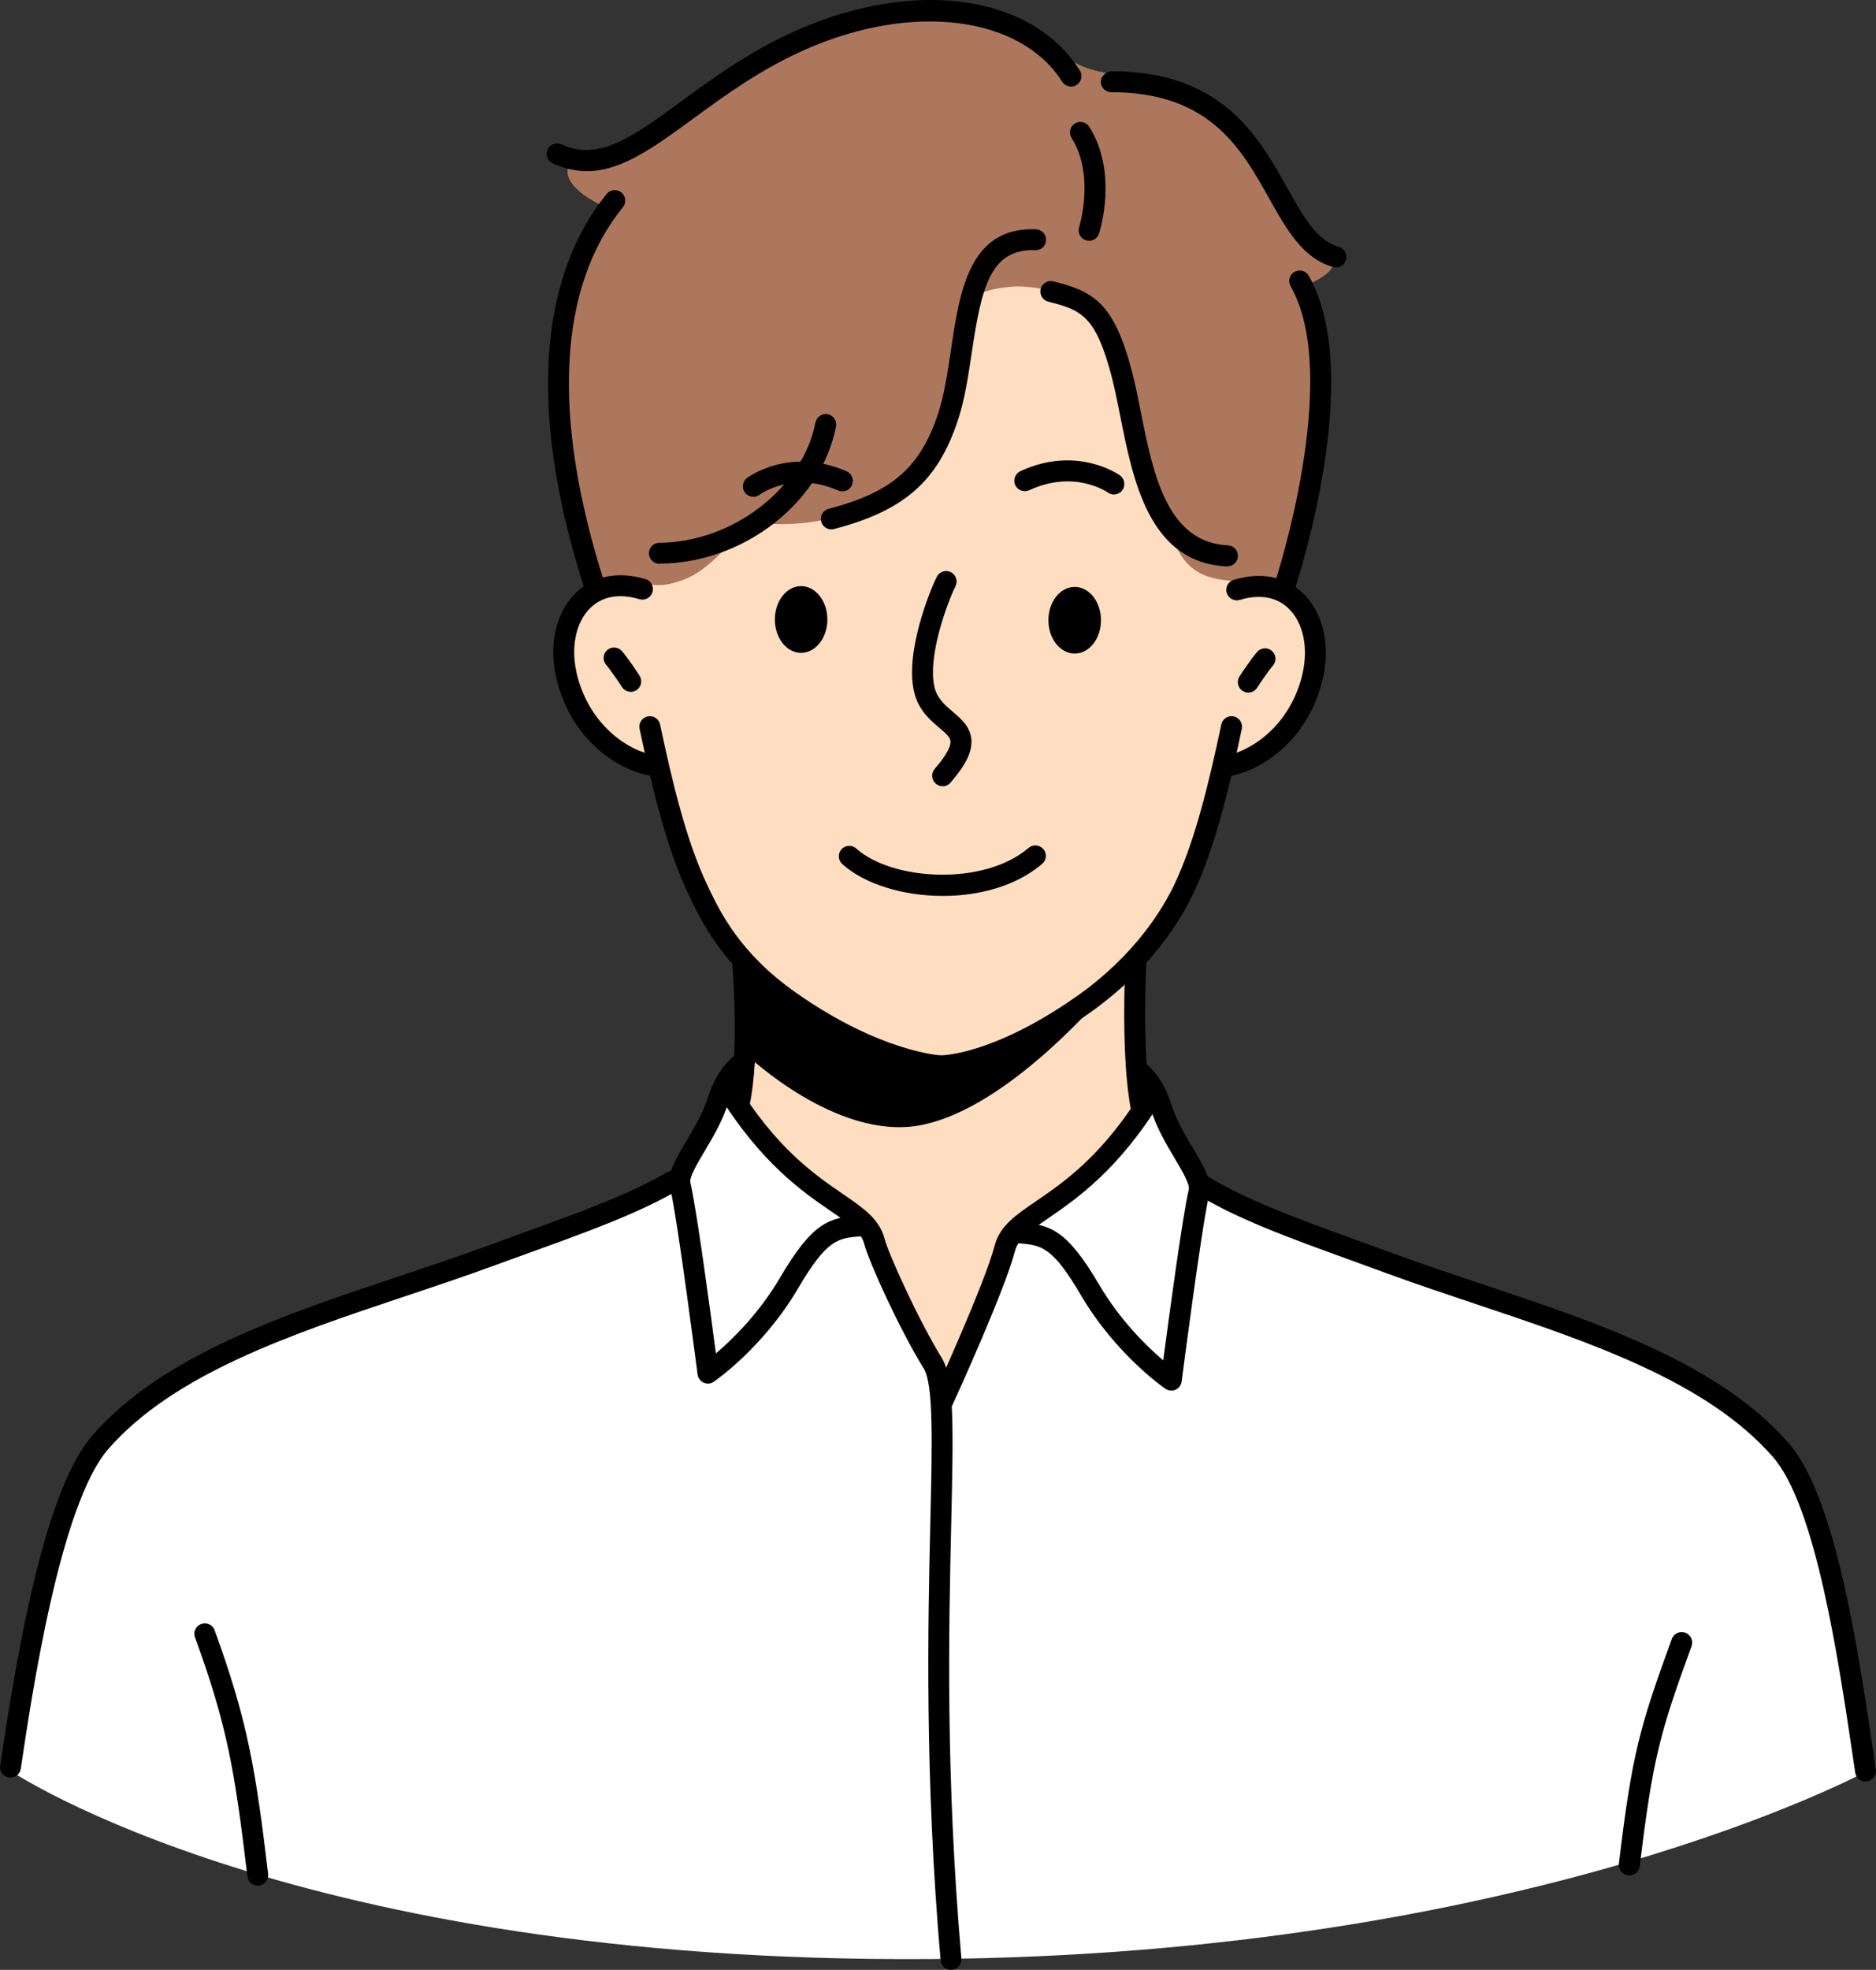 <?xml version="1.0" encoding="UTF-8"?><svg id="PC" xmlns="http://www.w3.org/2000/svg" viewBox="0 0 232.62 244.14"><rect x="0" y="0" width="232.62" height="244.14" fill="#333333" stroke="none"/><defs><style>.cls-1{fill:#ffddc0;}.cls-1,.cls-2,.cls-3,.cls-4{fill-rule:evenodd;}.cls-2{fill:#fff;}.cls-3{fill:#ad775e;}</style></defs><path class="cls-3" d="m70.67,20.29s4.79-.43,8.93-3.23c6.35-4.29,14.32-10.79,24.03-14.06,7.74-2.61,17.1-3.16,23.9,1.09,1.63,1.02,4.84,3.63,7.68,4.48,4.35,1.3,8.82.89,13.23,3.4,5.46,3.1,8.65,9.7,11.77,14.4,1.72,2.59,4.34,3.11,5.14,5.67.59,1.91-3.59,3.38-3.59,3.38,0,0,2.36,8.35,1.65,17.69-.7,9.34-4.46,19.67-4.46,19.67l-85.21.5s-5.12-15.28-4.71-26.94c.4-11.66,6.08-20.62,6.08-20.62-6.5-3.1-4.43-5.41-4.43-5.41Z"/><path class="cls-2" d="m14.55,176.17c14.23-11.16,36.35-17.67,52.13-22.93,8.35-2.79,17.17-7.41,17.17-7.41l6.32-12.23,52.73,2.14,6.23,11.22s11.25,5.26,26.37,10.26c14.47,4.78,32.62,9.09,42.03,18.66,11.63,11.81,14.04,43.59,14.04,43.59,0,0-41.86,22.81-116.31,23.33-78.68.55-113.97-23.33-113.97-23.33,0,0,.98-10.77,3.79-22.18,2.12-8.57,5.39-17.9,9.47-21.1Z"/><path class="cls-1" d="m163.24,80.24c-.14,11.99-11.08,14.71-11.08,14.71,0,0-2.06,7.61-5.01,13.65-2.94,6.04-6.77,10.51-6.77,10.51l1.15,19.16s-2.35,3.43-6.44,7.21c-4.1,3.78-9.95,7.89-9.95,7.89l-7.53,19.35s-4.38-7.54-6.7-12.44c-2.32-4.9-3-8.04-3-8.04,0,0-6.37-4.77-10.4-8.42-4.03-3.65-6-6.44-6-6.44l1.18-17.96s-2.74-2.37-5.52-8.52c-2.78-6.15-5.6-16.08-5.6-16.08,0,0-14.44-3.8-11.36-17.66.13-.6,2.43-3.48,5.1-4.46,4.68-1.71,4.72,1.11,9.84-1.01,2.87-1.19,5.78-4.85,5.78-4.85l4.54-1.93s8.78.92,16.63-4.72c7.12-5.13,6.78-20,9.03-23.39.62-.94,4.13-1.36,5.42-1.3,3.99.2,8.05,1.42,10.24,5.29,3.96,7.01,5.29,20.8,9.51,27.81,2.83,4.71,7.86,2.62,11.38,4.31,3.87,1.87,5.58,5.91,5.56,7.31Z"/><path d="m91.65,138.11c-.09,0-.18,0-.28-.03-.7-.15-1.15-.84-.99-1.55,1.33-6.09.43-17.02.42-17.13-.06-.71.47-1.34,1.19-1.4.69-.06,1.34.47,1.4,1.19.04.46.94,11.43-.47,17.9-.13.61-.67,1.02-1.27,1.02Z"/><path d="m1.3,220.32c-.06,0-.13,0-.19-.01-.71-.11-1.2-.77-1.09-1.48,2.31-15.61,5.71-34.36,11.46-40.95,8.64-9.89,23.58-14.89,38.03-19.71,3.69-1.23,7.5-2.51,11.07-3.82,1.51-.56,3-1.1,4.47-1.63,6.75-2.44,13.13-4.75,17.77-7.49.62-.36,1.42-.16,1.78.46.36.62.16,1.41-.46,1.78-4.85,2.86-11.34,5.21-18.21,7.69-1.47.53-2.96,1.07-4.46,1.62-3.61,1.33-7.44,2.61-11.15,3.85-14.12,4.72-28.72,9.6-36.89,18.96-5.99,6.85-9.52,30.66-10.85,39.62-.1.64-.65,1.11-1.28,1.11Z"/><path d="m141.56,138.85c-.6,0-1.14-.42-1.27-1.04-1.35-6.54-.77-18.12-.74-18.61.04-.72.63-1.26,1.36-1.23.72.04,1.27.65,1.23,1.36,0,.12-.59,11.74.69,17.95.14.7-.31,1.39-1.01,1.53-.09.02-.18.03-.26.03Z"/><path d="m231.32,220.79c-.63,0-1.19-.46-1.28-1.11l-.22-1.49c-1.86-12.56-4.66-31.53-9.99-37.63-8.18-9.36-22.78-14.24-36.9-18.96-3.7-1.24-7.53-2.52-11.15-3.85-1.5-.55-2.98-1.09-4.44-1.62-7.41-2.68-14.42-5.22-19.38-8.41-.6-.39-.78-1.19-.39-1.79.39-.61,1.2-.78,1.79-.39,4.72,3.04,11.59,5.52,18.86,8.16,1.47.53,2.96,1.07,4.46,1.62,3.57,1.32,7.38,2.59,11.07,3.82,14.45,4.83,29.39,9.82,38.03,19.71,5.83,6.67,8.59,25.33,10.6,38.96l.22,1.49c.11.71-.38,1.37-1.09,1.48-.06,0-.13.01-.19.01Z"/><path d="m116.53,133.39s-.04,0-.06,0c-.33-.01-8.14-.43-19.24-8.21-7.64-5.36-10.34-11.11-11.96-14.55-2.66-5.66-4.44-13.1-5.96-20.3-.15-.7.3-1.39,1-1.54.71-.15,1.39.3,1.54,1,1.49,7.05,3.22,14.31,5.77,19.73,1.61,3.41,4.03,8.57,11.1,13.53,10.41,7.31,17.79,7.74,17.86,7.74.72.04,1.27.64,1.24,1.36-.03.7-.6,1.24-1.29,1.24Z"/><path d="m116.78,133.39h-.04c-.72-.01-1.29-.6-1.28-1.32.01-.71.59-1.28,1.3-1.28h.01c.09,0,6.42-.07,16.74-7.31,7.26-5.1,10.73-10.93,12.16-13.96,2.55-5.42,4.28-12.69,5.77-19.73.15-.7.84-1.15,1.54-1,.7.15,1.15.84,1,1.54-1.52,7.2-3.3,14.64-5.96,20.3-1.53,3.26-5.26,9.54-13.01,14.98-10.83,7.6-17.6,7.78-18.23,7.78Z"/><path d="m80.94,96.15c-.06,0-.11,0-.17-.01-3.59-.47-9.67-3.97-11.68-11.65-1.13-4.32-.24-8.54,2.33-11.02,2.17-2.1,5.23-2.7,8.61-1.7.69.2,1.08.93.87,1.62-.2.69-.93,1.08-1.62.87-2.48-.74-4.57-.37-6.06,1.07-1.89,1.83-2.51,5.09-1.62,8.5,1.68,6.4,6.72,9.37,9.51,9.73.71.09,1.21.75,1.12,1.46-.09.65-.64,1.13-1.29,1.13Z"/><path d="m78.22,85.75c-.42,0-.84-.21-1.09-.59-.36-.56-1.42-2.14-1.96-2.75-.48-.54-.42-1.36.11-1.83.54-.48,1.36-.42,1.83.11.76.86,2.05,2.83,2.19,3.05.39.6.22,1.41-.38,1.8-.22.14-.47.21-.71.21Z"/><path d="m152.07,96.24c-.64,0-1.2-.48-1.29-1.13-.09-.71.41-1.36,1.12-1.46,2.79-.37,7.83-3.33,9.51-9.73.89-3.41.27-6.67-1.62-8.5-1.49-1.44-3.58-1.81-6.06-1.07-.69.21-1.41-.19-1.62-.87-.2-.69.19-1.41.87-1.62,3.38-1.01,6.44-.41,8.61,1.69,2.57,2.48,3.46,6.71,2.33,11.02-2.01,7.69-8.09,11.18-11.68,11.65-.06,0-.12.01-.17.01Z"/><path d="m154.79,85.84c-.24,0-.49-.07-.71-.21-.6-.39-.77-1.2-.38-1.8.14-.22,1.43-2.18,2.19-3.04.48-.53,1.29-.59,1.83-.11.54.47.59,1.3.11,1.83-.54.61-1.6,2.19-1.96,2.74-.25.38-.66.59-1.09.59Z"/><path d="m116.88,97.44c-.3,0-.6-.1-.85-.32-.54-.47-.6-1.29-.13-1.83,1.69-1.94,2-2.93,1.96-3.42-.04-.5-.55-.96-1.39-1.67-1.15-.98-2.58-2.19-3.11-4.4-1.18-4.88,1.91-12.53,2.8-14.31.32-.64,1.1-.9,1.74-.58.64.32.9,1.1.58,1.74-1.01,2.03-3.51,8.76-2.6,12.54.34,1.39,1.28,2.19,2.27,3.03,1.02.87,2.18,1.85,2.3,3.46.11,1.49-.69,3.13-2.59,5.32-.26.3-.62.45-.98.45Z"/><path d="m116.92,111.04c-4.91,0-9.7-1.45-12.48-3.95-.53-.48-.58-1.3-.1-1.83.48-.53,1.3-.58,1.83-.1,4.43,3.99,15.81,4.69,21.37-.07.54-.47,1.37-.4,1.83.14.47.54.4,1.36-.14,1.83-3.22,2.76-7.82,3.98-12.32,3.98Z"/><path d="m93.41,61.57c-.4,0-.79-.18-1.04-.52-.43-.57-.31-1.38.26-1.81.21-.16,5.31-3.89,12.34-.83.66.29.96,1.05.67,1.71-.29.66-1.05.96-1.71.67-5.6-2.44-9.58.4-9.75.53-.23.17-.5.25-.77.25Z"/><path d="m138.13,61.29c-.26,0-.52-.08-.75-.24-.18-.13-4.23-2.86-9.76-.29-.65.3-1.42.02-1.73-.63-.3-.65-.02-1.42.63-1.73,6.95-3.23,12.14.37,12.35.52.58.42.72,1.23.31,1.81-.25.36-.65.55-1.06.55Z"/><path class="cls-4" d="m92.05,120.02s13.14,11.56,24.98,11.85c8.98.22,21.65-10.72,21.65-10.72,0,0-13.03,16.32-24.79,18.35-10.21,1.76-21.15-8.63-21.15-8.63l-.69-10.85Z"/><path d="m165.66,33.15c-.12,0-.23-.02-.35-.05-3.76-1.06-5.79-4.68-7.94-8.51-3.45-6.17-7.37-13.16-19.55-13.16h-.02c-.72,0-1.3-.58-1.3-1.3s.67-1.25,1.32-1.3c13.7,0,18.2,8.03,21.81,14.49,1.96,3.5,3.65,6.51,6.37,7.28.69.19,1.09.91.9,1.6-.16.57-.68.95-1.25.95Z"/><path d="m159.39,73.72c-.13,0-.27-.02-.41-.07-.68-.23-1.05-.96-.83-1.64.08-.25,8.27-25.36,1.88-36.54-.36-.62-.14-1.42.48-1.77.62-.36,1.42-.14,1.77.48,6.97,12.19-1.31,37.57-1.67,38.65-.18.55-.69.89-1.23.89Z"/><path d="m72.74,21.21c-1.36,0-2.75-.3-4.2-.96-.65-.3-.94-1.07-.64-1.72.3-.65,1.08-.93,1.72-.64,4.65,2.15,8.92-.98,14.83-5.31,4.05-2.96,8.63-6.32,14.52-8.9,14.64-6.39,29-4.32,34.93,5.06.38.61.2,1.41-.4,1.79-.6.39-1.41.2-1.79-.4-5.14-8.13-18.47-9.84-31.69-4.06-5.63,2.46-10.09,5.73-14.03,8.61-4.85,3.55-8.92,6.54-13.25,6.54Z"/><path d="m73.67,73.75c-.55,0-1.06-.35-1.24-.9-8.59-26.92-3.22-41.4,2.79-48.81.45-.56,1.27-.64,1.83-.19.56.45.64,1.27.19,1.83-8.05,9.91-8.86,25.95-2.34,46.38.22.68-.16,1.41-.84,1.63-.13.04-.26.06-.39.06Z"/><path d="m152.2,70.2s-.04,0-.06,0c-9.62-.44-11.63-10.55-13.24-18.68-.34-1.7-.66-3.3-1.02-4.71-1.99-7.66-3.75-8.38-7.89-9.42-.7-.17-1.12-.88-.95-1.57.17-.7.88-1.12,1.57-.95,5.09,1.27,7.55,2.72,9.78,11.28.39,1.48.71,3.12,1.06,4.86,1.51,7.61,3.22,16.23,10.81,16.58.72.03,1.27.64,1.24,1.36-.03.7-.61,1.24-1.3,1.24Z"/><path d="m103.08,65.61c-.58,0-1.1-.39-1.26-.97-.18-.69.24-1.4.93-1.58,7.79-2.02,11.34-5.09,13.55-11.73.78-2.35,1.21-5.21,1.62-7.97,1.06-7.14,2.22-15.28,10.54-14.94.72.03,1.28.63,1.25,1.34-.03.72-.6,1.28-1.34,1.25-5.6-.21-6.68,4.68-7.88,12.73-.43,2.87-.87,5.84-1.73,8.4-2.51,7.54-6.68,11.17-15.37,13.43-.11.03-.22.04-.33.04Z"/><path d="m81.76,69.87c-.71,0-1.29-.58-1.3-1.29,0-.72.57-1.3,1.29-1.31,9.08-.05,17.77-6.74,19.37-14.91.14-.7.82-1.16,1.52-1.03.7.14,1.16.82,1.03,1.52-1.85,9.48-11.47,16.95-21.9,17.01h0Z"/><path d="m135.05,29.84c-.13,0-.26-.02-.4-.06-.68-.22-1.06-.95-.84-1.63.02-.06,1.99-6.41-.94-11.05-.38-.61-.2-1.41.41-1.79.61-.38,1.41-.2,1.79.41,3.59,5.68,1.31,12.93,1.21,13.23-.18.55-.69.9-1.24.9Z"/><path class="cls-4" d="m96.08,76.78c0-2.28,1.46-4.14,3.25-4.14s3.26,1.85,3.26,4.14-1.46,4.13-3.26,4.13-3.25-1.85-3.25-4.13Z"/><path class="cls-4" d="m130,76.87c0-2.28,1.46-4.13,3.26-4.13s3.26,1.85,3.26,4.13-1.46,4.13-3.26,4.13-3.26-1.85-3.26-4.13Z"/><path d="m117.92,244.14c-.67,0-1.23-.51-1.29-1.19-1.99-22.92-1.56-41.79-1.27-54.28.23-9.93.39-17.1-.8-19.02-3.03-4.92-6.82-13.25-7.4-15.49-.38-1.48-1.85-2.49-4.09-4.02-3.49-2.39-8.76-6-14.07-14.66-.37-.61-.18-1.41.43-1.79.61-.37,1.41-.18,1.79.43,5.01,8.19,9.81,11.48,13.32,13.88,2.52,1.73,4.51,3.09,5.14,5.52.46,1.78,4.11,9.92,7.09,14.77,1.59,2.58,1.44,8.93,1.18,20.45-.3,13.17-.72,31.21,1.26,53.99.06.71-.47,1.34-1.18,1.41-.04,0-.08,0-.11,0Z"/><path d="m87.79,171.48c-.18,0-.36-.04-.53-.11-.41-.18-.7-.57-.76-1.02-.03-.19-2.47-19.2-3.42-23.21-.39-1.65.68-3.46,2.04-5.75.99-1.67,2.11-3.56,2.72-5.53,1.21-3.89,3.72-5.42,3.82-5.48.61-.37,1.41-.17,1.78.45.36.61.17,1.4-.44,1.77-.09.05-1.79,1.15-2.68,4.02-.7,2.27-1.9,4.3-2.97,6.09-.85,1.43-1.9,3.21-1.75,3.83.78,3.32,2.48,15.96,3.17,21.2,2-1.7,5.35-4.94,7.96-9.4,4.06-6.92,6.12-7.4,9.7-7.7l.63-.06c.72-.07,1.35.46,1.42,1.17.07.71-.46,1.35-1.17,1.42l-.66.06c-2.74.23-4.11.35-7.68,6.43-4.27,7.29-10.21,11.42-10.46,11.59-.22.15-.48.23-.74.23Z"/><path d="m116.9,174.92c-.18,0-.36-.04-.54-.12-.65-.3-.94-1.07-.64-1.72.06-.14,6.43-14.07,7.61-18.69.62-2.43,2.62-3.8,5.14-5.52,3.51-2.4,8.3-5.68,13.32-13.88.37-.61,1.17-.8,1.79-.43.61.37.8,1.17.43,1.79-5.3,8.66-10.58,12.27-14.06,14.66-2.23,1.53-3.71,2.54-4.09,4.02-1.24,4.85-7.5,18.55-7.77,19.13-.22.48-.69.76-1.18.76Z"/><path d="m145.23,172.34c-.26,0-.52-.08-.74-.23-.25-.17-6.18-4.3-10.46-11.59-3.56-6.08-4.94-6.19-7.68-6.43l-.66-.06c-.71-.07-1.24-.7-1.17-1.42.07-.72.71-1.24,1.42-1.17l.64.06c3.58.31,5.64.79,9.7,7.7,2.61,4.46,5.96,7.7,7.96,9.4.69-5.24,2.39-17.88,3.17-21.2.15-.63-.9-2.41-1.75-3.83-1.06-1.79-2.26-3.82-2.97-6.09-.72-2.31-1.97-3.48-2.47-3.87-.56-.44-.66-1.26-.22-1.82.44-.56,1.26-.66,1.82-.22.87.68,2.46,2.25,3.36,5.15.61,1.98,1.73,3.87,2.72,5.54,1.36,2.29,2.43,4.1,2.04,5.75-.94,4-3.39,23.02-3.42,23.21-.06.45-.34.84-.76,1.02-.17.08-.35.11-.53.11Z"/><path d="m31.97,233.7c-.65,0-1.21-.48-1.29-1.14-1.57-13.05-2.47-18.6-6.5-29.63-.25-.67.1-1.42.77-1.66.67-.24,1.42.1,1.66.77,4.1,11.24,5.08,17.21,6.64,30.21.08.71-.42,1.36-1.13,1.45-.05,0-.11,0-.16,0Z"/><path d="m202.03,232.42c-.05,0-.1,0-.16,0-.71-.09-1.22-.73-1.13-1.45,1.62-13.52,2.55-16.85,6.56-27.84.25-.67,1-1.02,1.67-.78.67.25,1.02.99.78,1.67-3.93,10.75-4.83,14.02-6.42,27.26-.08.66-.64,1.14-1.29,1.14Z"/></svg>